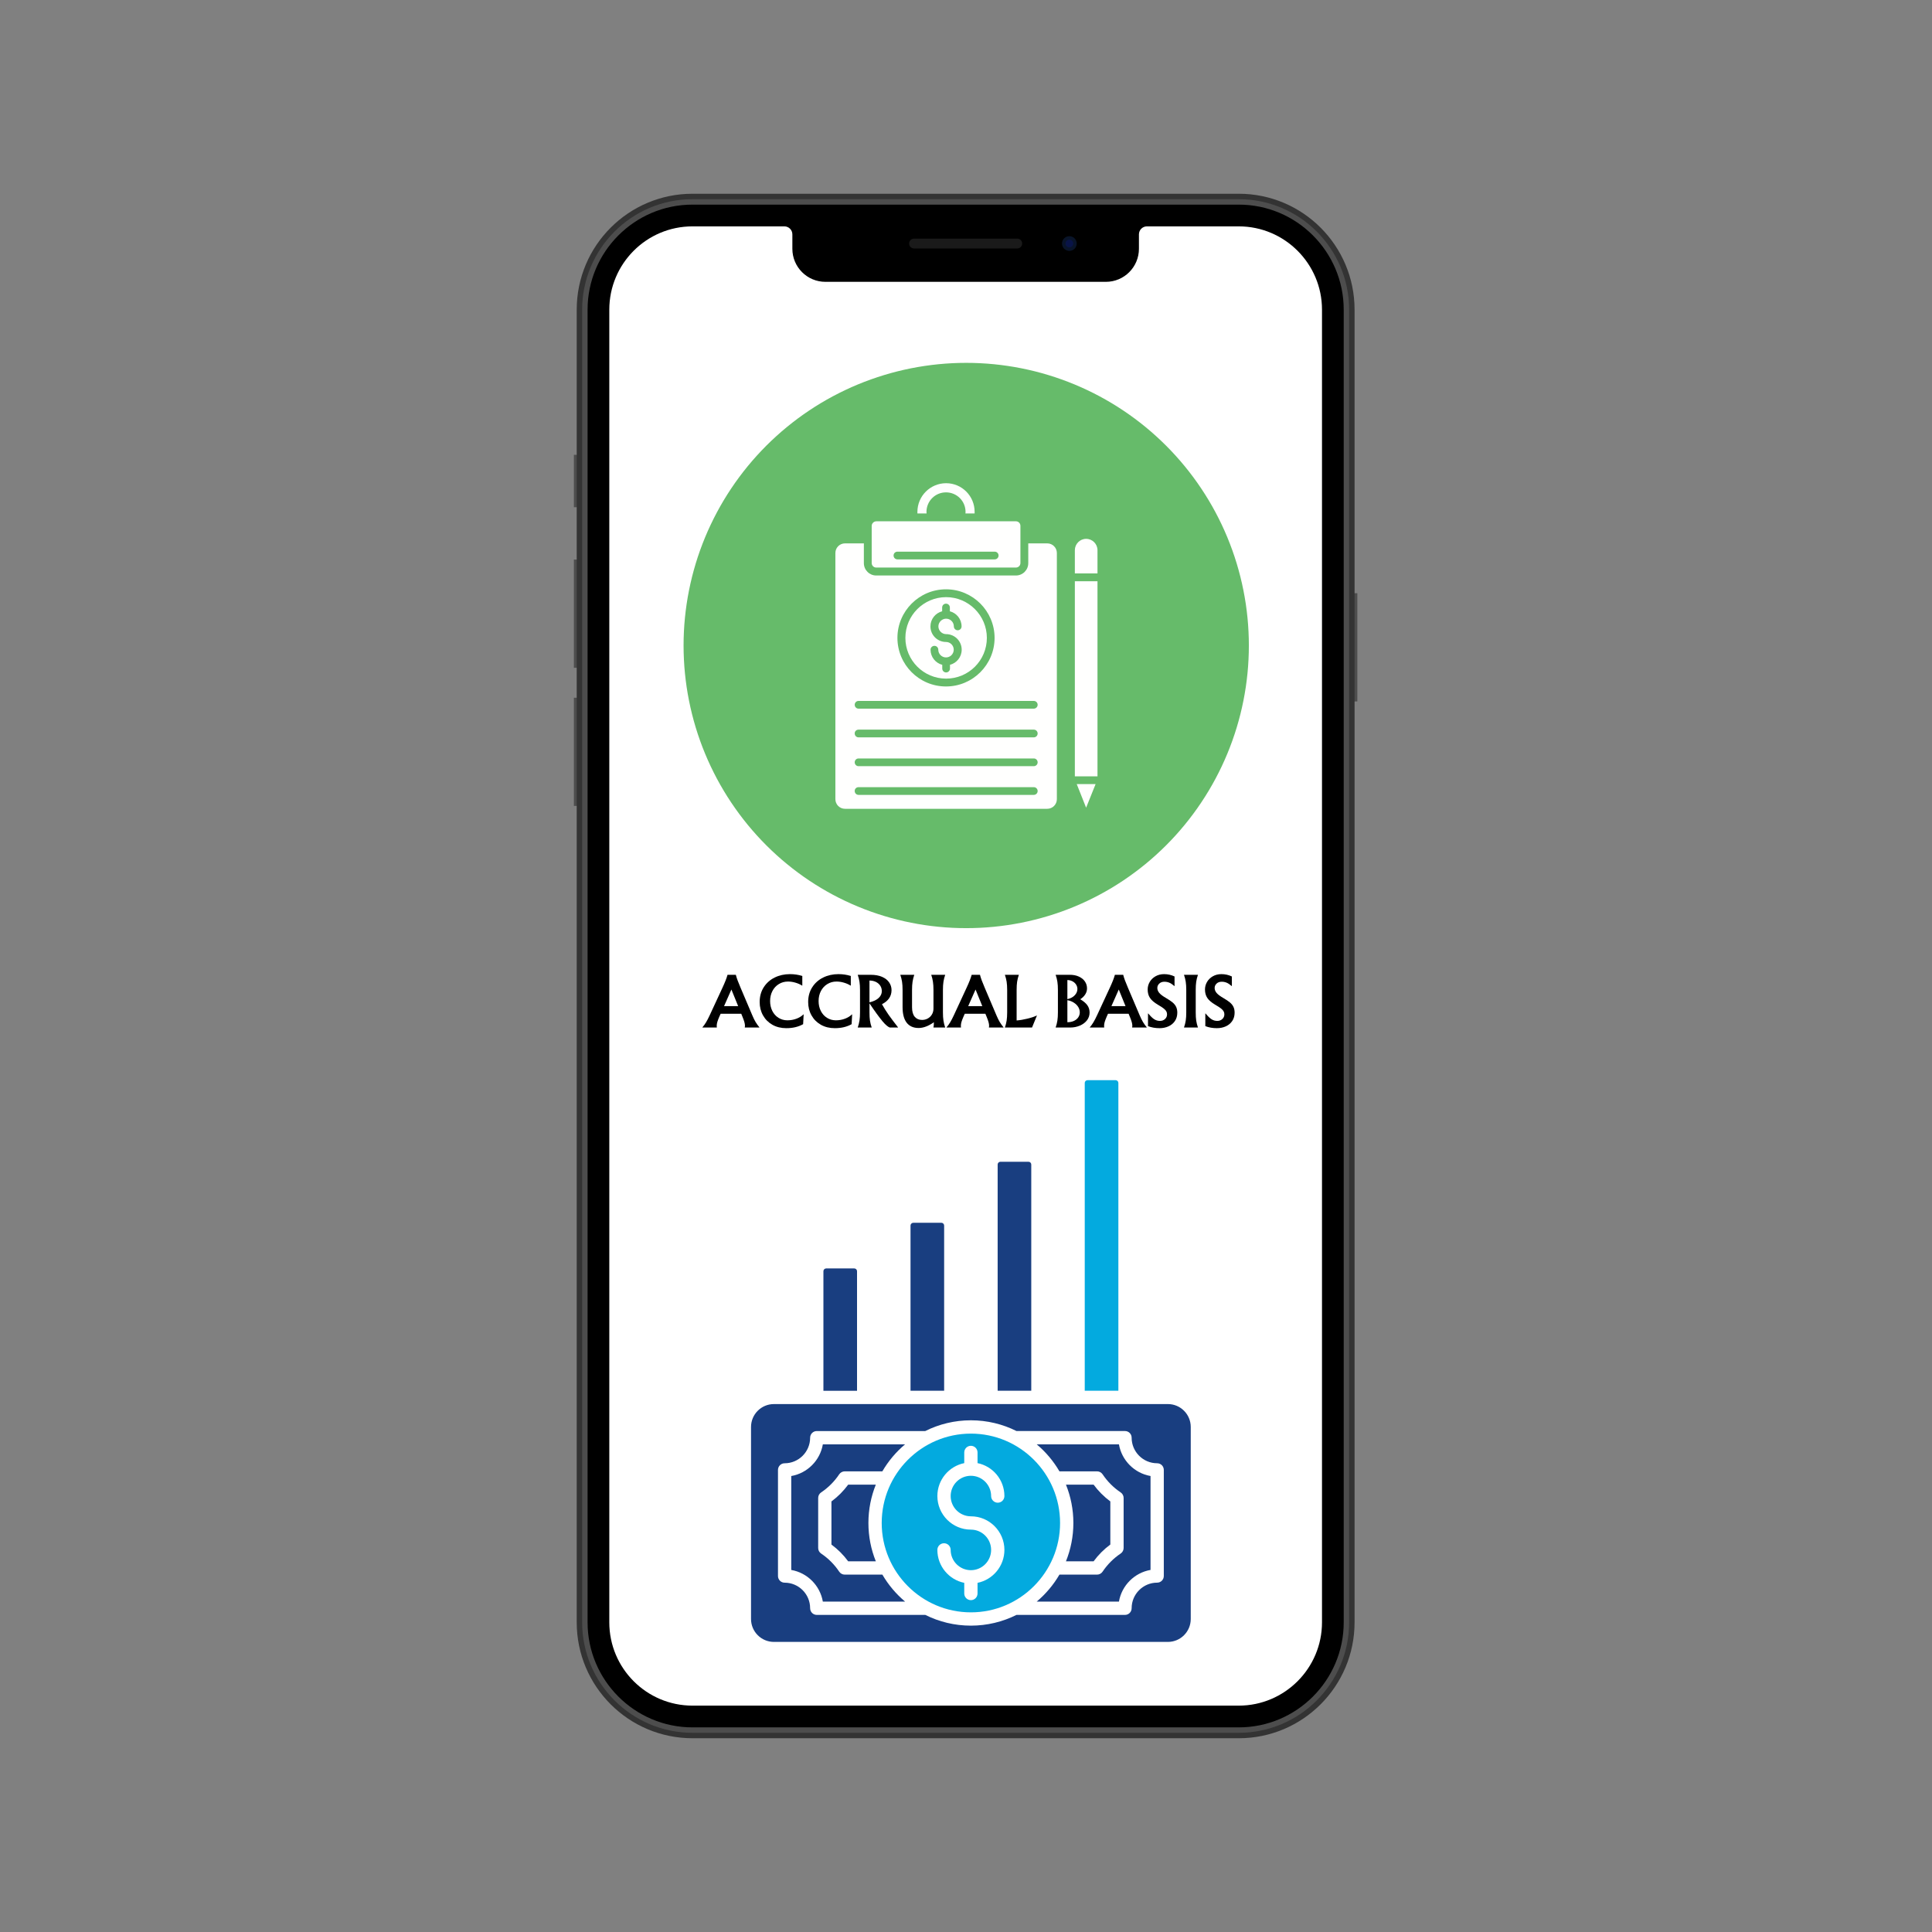 <?xml version="1.0" encoding="UTF-8"?> <svg xmlns="http://www.w3.org/2000/svg" xmlns:xlink="http://www.w3.org/1999/xlink" width="1080" zoomAndPan="magnify" viewBox="0 0 810 810" height="1080" preserveAspectRatio="xMidYMid meet" version="1.0"><rect x="0" y="0" width="810" height="810" fill="#808080" stroke="none"/><defs><g></g><clipPath id="93ebd960a3"><path d="M 240.57 190 L 246 190 L 246 213 L 240.57 213 Z M 240.57 190 " clip-rule="nonzero"></path></clipPath><clipPath id="8de4159d0e"><path d="M 240.57 292 L 246 292 L 246 338 L 240.57 338 Z M 240.57 292 " clip-rule="nonzero"></path></clipPath><clipPath id="78579bdbb9"><path d="M 564 248 L 569.07 248 L 569.07 295 L 564 295 Z M 564 248 " clip-rule="nonzero"></path></clipPath><clipPath id="b9dc9b1387"><path d="M 240.57 234 L 246 234 L 246 280 L 240.57 280 Z M 240.57 234 " clip-rule="nonzero"></path></clipPath><clipPath id="4f32c9540a"><path d="M 286.59 152.129 L 523.59 152.129 L 523.59 389.129 L 286.59 389.129 Z M 286.59 152.129 " clip-rule="nonzero"></path></clipPath><clipPath id="a26c2dbee7"><path d="M 454 452.852 L 469 452.852 L 469 584 L 454 584 Z M 454 452.852 " clip-rule="nonzero"></path></clipPath><clipPath id="03f8f6f6b0"><path d="M 314.797 588 L 499.297 588 L 499.297 688.352 L 314.797 688.352 Z M 314.797 588 " clip-rule="nonzero"></path></clipPath></defs><g clip-path="url(#93ebd960a3)"><path fill="#4d4d4d" d="M 245.531 212.645 L 240.598 212.645 L 240.598 190.684 L 245.531 190.684 L 245.531 212.645 " fill-opacity="1" fill-rule="nonzero"></path></g><g clip-path="url(#8de4159d0e)"><path fill="#4d4d4d" d="M 245.531 337.895 L 240.598 337.895 L 240.598 292.523 L 245.531 292.523 L 245.531 337.895 " fill-opacity="1" fill-rule="nonzero"></path></g><g clip-path="url(#78579bdbb9)"><path fill="#4d4d4d" d="M 569.113 294.086 L 564.176 294.086 L 564.176 248.707 L 569.113 248.707 L 569.113 294.086 " fill-opacity="1" fill-rule="nonzero"></path></g><g clip-path="url(#b9dc9b1387)"><path fill="#4d4d4d" d="M 245.531 279.977 L 240.598 279.977 L 240.598 234.605 L 245.531 234.605 L 245.531 279.977 " fill-opacity="1" fill-rule="nonzero"></path></g><path fill="#333333" d="M 519.359 728.766 L 290.344 728.766 C 263.531 728.766 241.793 707.008 241.793 680.164 L 241.793 129.836 C 241.793 102.992 263.531 81.23 290.344 81.23 L 519.359 81.23 C 546.172 81.23 567.91 102.992 567.91 129.836 L 567.91 680.164 C 567.91 707.008 546.172 728.766 519.359 728.766 " fill-opacity="1" fill-rule="nonzero"></path><path fill="#4d4d4d" d="M 290.344 726.488 C 264.828 726.488 244.07 705.707 244.07 680.164 L 244.07 129.836 C 244.07 104.293 264.828 83.512 290.344 83.512 L 519.359 83.512 C 544.875 83.512 565.633 104.293 565.633 129.836 L 565.633 680.164 C 565.633 705.707 544.875 726.488 519.359 726.488 L 290.344 726.488 " fill-opacity="1" fill-rule="nonzero"></path><path fill="#000000" d="M 290.344 724.211 C 266.082 724.211 246.348 704.449 246.348 680.164 L 246.348 129.836 C 246.348 105.551 266.082 85.789 290.344 85.789 L 519.359 85.789 C 543.621 85.789 563.359 105.551 563.359 129.836 L 563.359 680.164 C 563.359 704.449 543.621 724.211 519.359 724.211 L 290.344 724.211 " fill-opacity="1" fill-rule="nonzero"></path><path fill="#ffffff" d="M 554.254 129.836 L 554.254 680.164 C 554.254 699.426 538.602 715.094 519.355 715.094 L 290.344 715.094 C 271.074 715.094 255.453 699.453 255.453 680.164 L 255.453 129.836 C 255.453 110.547 271.074 94.906 290.344 94.906 L 328.855 94.906 C 330.703 94.906 332.203 96.41 332.203 98.262 L 332.203 104.301 C 332.203 111.953 338.402 118.16 346.051 118.16 L 463.652 118.16 C 471.301 118.16 477.504 111.953 477.504 104.293 L 477.504 98.262 C 477.504 96.41 479.004 94.906 480.852 94.906 L 519.355 94.906 C 538.602 94.906 554.254 110.578 554.254 129.836 " fill-opacity="1" fill-rule="nonzero"></path><path fill="#1a1a1a" d="M 426.492 104.168 L 383.211 104.168 C 382.074 104.168 381.148 103.242 381.148 102.102 C 381.148 100.965 382.074 100.043 383.211 100.043 L 426.492 100.043 C 427.633 100.043 428.555 100.965 428.555 102.102 C 428.555 103.242 427.633 104.168 426.492 104.168 " fill-opacity="1" fill-rule="nonzero"></path><path fill="#091429" d="M 451.414 102.102 C 451.414 103.809 450.035 105.191 448.332 105.191 C 446.633 105.191 445.25 103.809 445.25 102.102 C 445.25 100.398 446.633 99.016 448.332 99.016 C 450.035 99.016 451.414 100.398 451.414 102.102 " fill-opacity="1" fill-rule="nonzero"></path><path fill="#091448" d="M 449.949 102.102 C 449.949 102.996 449.223 103.719 448.332 103.719 C 447.441 103.719 446.715 102.996 446.715 102.102 C 446.715 101.211 447.441 100.484 448.332 100.484 C 449.223 100.484 449.949 101.211 449.949 102.102 " fill-opacity="1" fill-rule="nonzero"></path><g clip-path="url(#4f32c9540a)"><path fill="#66bb6a" d="M 523.59 270.629 C 523.59 272.57 523.543 274.508 523.445 276.445 C 523.352 278.383 523.211 280.316 523.02 282.246 C 522.828 284.176 522.594 286.098 522.309 288.016 C 522.023 289.938 521.691 291.848 521.312 293.75 C 520.934 295.648 520.512 297.543 520.039 299.422 C 519.566 301.305 519.051 303.172 518.488 305.027 C 517.926 306.883 517.316 308.727 516.664 310.551 C 516.008 312.379 515.312 314.188 514.57 315.977 C 513.828 317.77 513.043 319.543 512.211 321.297 C 511.383 323.047 510.512 324.781 509.598 326.492 C 508.684 328.199 507.727 329.887 506.73 331.551 C 505.734 333.215 504.695 334.852 503.617 336.465 C 502.543 338.078 501.426 339.664 500.27 341.219 C 499.113 342.777 497.922 344.305 496.691 345.805 C 495.461 347.305 494.195 348.773 492.895 350.211 C 491.59 351.648 490.254 353.051 488.883 354.422 C 487.512 355.793 486.105 357.129 484.668 358.434 C 483.234 359.734 481.766 361 480.266 362.23 C 478.766 363.461 477.238 364.656 475.68 365.809 C 474.121 366.965 472.539 368.082 470.926 369.16 C 469.312 370.238 467.676 371.273 466.012 372.27 C 464.348 373.27 462.66 374.223 460.949 375.137 C 459.238 376.051 457.508 376.922 455.754 377.754 C 454.004 378.582 452.23 379.367 450.438 380.109 C 448.645 380.852 446.836 381.551 445.012 382.203 C 443.184 382.855 441.344 383.465 439.488 384.027 C 437.633 384.59 435.766 385.109 433.883 385.578 C 432 386.051 430.109 386.477 428.207 386.852 C 426.305 387.23 424.395 387.562 422.477 387.848 C 420.559 388.133 418.637 388.371 416.703 388.559 C 414.773 388.75 412.84 388.891 410.906 388.988 C 408.969 389.082 407.027 389.129 405.09 389.129 C 403.152 389.129 401.211 389.082 399.277 388.988 C 397.34 388.891 395.406 388.75 393.477 388.559 C 391.543 388.371 389.621 388.133 387.703 387.848 C 385.785 387.562 383.875 387.23 381.973 386.852 C 380.07 386.477 378.18 386.051 376.297 385.578 C 374.414 385.109 372.547 384.59 370.691 384.027 C 368.836 383.465 366.996 382.855 365.168 382.203 C 363.344 381.551 361.535 380.852 359.742 380.109 C 357.949 379.367 356.18 378.582 354.426 377.754 C 352.672 376.922 350.941 376.051 349.23 375.137 C 347.52 374.223 345.832 373.27 344.168 372.27 C 342.504 371.273 340.867 370.238 339.254 369.16 C 337.641 368.082 336.059 366.965 334.5 365.809 C 332.941 364.656 331.414 363.461 329.914 362.23 C 328.414 361 326.945 359.734 325.512 358.434 C 324.074 357.129 322.668 355.793 321.297 354.422 C 319.926 353.051 318.59 351.648 317.289 350.211 C 315.984 348.773 314.719 347.305 313.488 345.805 C 312.258 344.305 311.066 342.777 309.91 341.219 C 308.754 339.664 307.637 338.078 306.562 336.465 C 305.484 334.852 304.445 333.215 303.449 331.551 C 302.453 329.887 301.496 328.199 300.582 326.492 C 299.668 324.781 298.797 323.047 297.969 321.297 C 297.137 319.543 296.352 317.77 295.609 315.977 C 294.867 314.188 294.172 312.379 293.516 310.551 C 292.863 308.727 292.254 306.883 291.691 305.027 C 291.129 303.172 290.613 301.305 290.141 299.422 C 289.672 297.543 289.246 295.648 288.867 293.75 C 288.488 291.848 288.156 289.938 287.871 288.016 C 287.59 286.098 287.352 284.176 287.16 282.246 C 286.969 280.316 286.828 278.383 286.734 276.445 C 286.637 274.508 286.59 272.57 286.59 270.629 C 286.59 268.691 286.637 266.754 286.734 264.816 C 286.828 262.879 286.969 260.945 287.16 259.016 C 287.352 257.086 287.59 255.16 287.871 253.242 C 288.156 251.324 288.488 249.414 288.867 247.512 C 289.246 245.609 289.672 243.719 290.141 241.836 C 290.613 239.957 291.129 238.086 291.691 236.23 C 292.254 234.375 292.863 232.535 293.516 230.707 C 294.172 228.883 294.867 227.074 295.609 225.281 C 296.352 223.492 297.137 221.719 297.969 219.965 C 298.797 218.211 299.668 216.48 300.582 214.77 C 301.496 213.059 302.453 211.371 303.449 209.707 C 304.445 208.047 305.484 206.406 306.562 204.797 C 307.637 203.184 308.754 201.598 309.91 200.039 C 311.066 198.48 312.258 196.953 313.488 195.453 C 314.719 193.957 315.984 192.488 317.289 191.051 C 318.59 189.613 319.926 188.211 321.297 186.836 C 322.668 185.465 324.074 184.129 325.512 182.828 C 326.945 181.523 328.414 180.258 329.914 179.027 C 331.414 177.797 332.941 176.605 334.5 175.449 C 336.059 174.293 337.641 173.18 339.254 172.102 C 340.867 171.023 342.504 169.984 344.168 168.988 C 345.832 167.992 347.52 167.035 349.23 166.121 C 350.941 165.207 352.672 164.336 354.426 163.508 C 356.18 162.68 357.949 161.891 359.742 161.148 C 361.535 160.406 363.344 159.711 365.168 159.059 C 366.996 158.402 368.836 157.797 370.691 157.234 C 372.547 156.668 374.414 156.152 376.297 155.68 C 378.18 155.211 380.07 154.785 381.973 154.406 C 383.875 154.027 385.785 153.695 387.703 153.414 C 389.621 153.129 391.543 152.891 393.477 152.699 C 395.406 152.512 397.34 152.367 399.277 152.273 C 401.211 152.176 403.152 152.129 405.09 152.129 C 407.027 152.129 408.969 152.176 410.906 152.273 C 412.84 152.367 414.773 152.512 416.703 152.699 C 418.637 152.891 420.559 153.129 422.477 153.414 C 424.395 153.695 426.305 154.027 428.207 154.406 C 430.109 154.785 432 155.211 433.883 155.68 C 435.766 156.152 437.633 156.668 439.488 157.234 C 441.344 157.797 443.184 158.402 445.012 159.059 C 446.836 159.711 448.645 160.406 450.438 161.148 C 452.23 161.891 454.004 162.68 455.754 163.508 C 457.508 164.336 459.238 165.207 460.949 166.121 C 462.66 167.035 464.348 167.992 466.012 168.988 C 467.676 169.984 469.312 171.023 470.926 172.102 C 472.539 173.18 474.121 174.293 475.68 175.449 C 477.238 176.605 478.766 177.797 480.266 179.027 C 481.766 180.258 483.234 181.523 484.668 182.828 C 486.105 184.129 487.512 185.465 488.883 186.836 C 490.254 188.211 491.59 189.613 492.895 191.051 C 494.195 192.488 495.461 193.957 496.691 195.453 C 497.922 196.953 499.113 198.48 500.27 200.039 C 501.426 201.598 502.543 203.184 503.617 204.797 C 504.695 206.406 505.734 208.047 506.73 209.707 C 507.727 211.371 508.684 213.059 509.598 214.77 C 510.512 216.48 511.383 218.211 512.211 219.965 C 513.043 221.719 513.828 223.492 514.57 225.281 C 515.312 227.074 516.008 228.883 516.664 230.707 C 517.316 232.535 517.926 234.375 518.488 236.23 C 519.051 238.086 519.566 239.957 520.039 241.836 C 520.512 243.719 520.934 245.609 521.312 247.512 C 521.691 249.414 522.023 251.324 522.309 253.242 C 522.594 255.16 522.828 257.086 523.02 259.016 C 523.211 260.945 523.352 262.879 523.445 264.816 C 523.543 266.754 523.59 268.691 523.59 270.629 Z M 523.59 270.629 " fill-opacity="1" fill-rule="nonzero"></path></g><path fill="#fffffe" d="M 396.664 250.355 C 387.27 250.355 379.586 257.992 379.586 267.438 C 379.586 276.832 387.223 284.516 396.664 284.516 C 406.109 284.516 413.746 276.879 413.746 267.438 C 413.746 258.039 406.062 250.355 396.664 250.355 Z M 396.664 281.926 C 395.738 281.926 395.047 281.184 395.047 280.305 L 395.047 278.73 C 392.223 277.988 390.137 275.445 390.137 272.391 C 390.137 271.465 390.879 270.77 391.758 270.77 C 392.684 270.77 393.379 271.508 393.379 272.391 C 393.379 274.195 394.859 275.629 396.617 275.629 C 398.426 275.629 399.859 274.148 399.859 272.391 C 399.859 270.582 398.379 269.148 396.617 269.148 C 393.008 269.148 390.094 266.234 390.094 262.621 C 390.094 259.566 392.176 257.02 395 256.281 L 395 254.707 C 395 253.781 395.738 253.086 396.617 253.086 C 397.543 253.086 398.238 253.828 398.238 254.707 L 398.238 256.281 C 401.062 257.02 403.145 259.566 403.145 262.621 C 403.145 263.547 402.406 264.242 401.527 264.242 C 400.602 264.242 399.906 263.5 399.906 262.621 C 399.906 260.816 398.426 259.383 396.664 259.383 C 394.906 259.383 393.426 260.863 393.426 262.621 C 393.426 264.383 394.906 265.863 396.664 265.863 C 400.277 265.863 403.191 268.777 403.191 272.391 C 403.191 275.445 401.109 277.988 398.285 278.73 L 398.285 280.305 C 398.285 281.184 397.543 281.926 396.664 281.926 Z M 396.664 281.926 " fill-opacity="1" fill-rule="evenodd"></path><path fill="#fffffe" d="M 365.465 220.5 L 365.465 226.055 C 365.465 226.102 365.465 226.102 365.465 226.145 C 365.465 226.191 365.465 226.191 365.465 226.238 L 365.465 236.051 C 365.465 237.117 366.301 237.949 367.363 237.949 L 425.922 237.949 C 426.984 237.949 427.816 237.117 427.816 236.051 L 427.816 220.453 C 427.816 219.387 426.984 218.555 425.922 218.555 L 410.184 218.555 C 410.137 218.555 410.09 218.555 410.09 218.555 L 402.914 218.555 C 402.867 218.555 402.82 218.555 402.777 218.555 L 367.457 218.555 C 366.348 218.555 365.465 219.434 365.465 220.5 Z M 376.25 231.285 L 417.031 231.285 C 417.957 231.285 418.652 232.023 418.652 232.906 C 418.652 233.832 417.91 234.523 417.031 234.523 L 376.25 234.523 C 375.324 234.523 374.633 233.785 374.633 232.906 C 374.633 231.98 375.371 231.285 376.25 231.285 Z M 376.25 231.285 " fill-opacity="1" fill-rule="evenodd"></path><path fill="#fffffe" d="M 396.664 202.586 C 390.047 202.586 384.629 207.953 384.629 214.621 C 384.629 214.852 384.629 215.082 384.629 215.27 L 388.473 215.27 C 388.473 215.035 388.426 214.805 388.426 214.621 C 388.426 210.082 392.082 206.426 396.617 206.426 C 401.156 206.426 404.812 210.082 404.812 214.621 C 404.812 214.852 404.812 215.082 404.766 215.27 L 408.609 215.27 C 408.609 215.035 408.609 214.805 408.609 214.621 C 408.652 208 403.285 202.586 396.664 202.586 Z M 396.664 202.586 " fill-opacity="1" fill-rule="evenodd"></path><path fill="#fffffe" d="M 450.637 230.684 L 450.637 240.402 L 460.129 240.402 L 460.129 230.684 C 460.129 228.043 458 225.914 455.359 225.914 C 452.77 225.914 450.637 228.043 450.637 230.684 Z M 450.637 230.684 " fill-opacity="1" fill-rule="evenodd"></path><path fill="#fffffe" d="M 450.637 243.691 L 460.129 243.691 L 460.129 325.484 L 450.637 325.484 Z M 450.637 243.691 " fill-opacity="1" fill-rule="evenodd"></path><path fill="#fffffe" d="M 451.426 328.723 L 455.359 338.629 L 459.34 328.723 Z M 451.426 328.723 " fill-opacity="1" fill-rule="evenodd"></path><path fill="#fffffe" d="M 416.984 267.438 C 416.984 278.637 407.867 287.805 396.617 287.805 C 385.371 287.805 376.25 278.684 376.25 267.438 C 376.25 256.234 385.371 247.07 396.617 247.07 C 407.867 247.07 416.984 256.234 416.984 267.438 Z M 350.238 231.84 L 350.238 335.062 C 350.238 337.285 352.043 339.09 354.266 339.09 L 439.066 339.09 C 441.289 339.09 443.094 337.285 443.094 335.062 L 443.094 231.84 C 443.094 229.617 441.289 227.812 439.066 227.812 L 431.105 227.812 L 431.105 236.098 C 431.105 238.969 428.789 241.281 425.922 241.281 L 367.363 241.281 C 364.496 241.281 362.18 238.969 362.18 236.098 L 362.18 227.812 L 354.266 227.812 C 352.043 227.812 350.238 229.617 350.238 231.84 Z M 359.957 293.867 L 433.418 293.867 C 434.344 293.867 435.039 294.609 435.039 295.488 C 435.039 296.367 434.297 297.105 433.418 297.105 L 359.957 297.105 C 359.031 297.105 358.34 296.367 358.34 295.488 C 358.34 294.609 359.031 293.867 359.957 293.867 Z M 359.957 305.902 L 433.418 305.902 C 434.344 305.902 435.039 306.645 435.039 307.523 C 435.039 308.449 434.297 309.141 433.418 309.141 L 359.957 309.141 C 359.031 309.141 358.34 308.402 358.34 307.523 C 358.293 306.645 359.031 305.902 359.957 305.902 Z M 359.957 317.984 L 433.418 317.984 C 434.344 317.984 435.039 318.723 435.039 319.605 C 435.039 320.531 434.297 321.223 433.418 321.223 L 359.957 321.223 C 359.031 321.223 358.34 320.484 358.34 319.605 C 358.34 318.723 359.031 317.984 359.957 317.984 Z M 359.957 330.02 L 433.418 330.02 C 434.344 330.02 435.039 330.758 435.039 331.641 C 435.039 332.566 434.297 333.258 433.418 333.258 L 359.957 333.258 C 359.031 333.258 358.34 332.52 358.34 331.641 C 358.293 330.758 359.031 330.02 359.957 330.02 Z M 359.957 330.02 " fill-opacity="1" fill-rule="evenodd"></path><g clip-path="url(#a26c2dbee7)"><path fill="#03aadf" d="M 454.785 454.023 L 454.785 583.078 L 468.883 583.078 L 468.883 454.023 C 468.883 453.395 468.359 452.871 467.734 452.871 L 455.934 452.871 C 455.309 452.871 454.785 453.395 454.785 454.023 Z M 454.785 454.023 " fill-opacity="1" fill-rule="evenodd"></path></g><path fill="#193e80" d="M 418.27 488.223 L 418.27 583.078 L 432.363 583.078 L 432.363 488.223 C 432.363 487.598 431.844 487.074 431.219 487.074 L 419.418 487.074 C 418.789 487.074 418.27 487.598 418.27 488.223 Z M 418.27 488.223 " fill-opacity="1" fill-rule="evenodd"></path><path fill="#193e80" d="M 381.742 513.809 L 381.742 583.078 L 395.836 583.078 L 395.836 513.809 C 395.836 513.18 395.316 512.656 394.691 512.656 L 382.891 512.656 C 382.27 512.664 381.742 513.188 381.742 513.809 Z M 381.742 513.809 " fill-opacity="1" fill-rule="evenodd"></path><path fill="#193e80" d="M 345.219 532.953 L 345.219 583.082 L 359.316 583.082 L 359.316 532.953 C 359.316 532.324 358.793 531.801 358.168 531.801 L 346.367 531.801 C 345.742 531.801 345.219 532.324 345.219 532.953 Z M 345.219 532.953 " fill-opacity="1" fill-rule="evenodd"></path><path fill="#03aadf" d="M 407.051 601.051 C 386.43 601.051 369.66 617.859 369.66 638.52 C 369.66 659.18 386.43 675.984 407.051 675.984 C 427.668 675.984 444.441 659.18 444.441 638.52 C 444.441 617.859 427.668 601.051 407.051 601.051 Z M 392.996 649.809 C 392.996 648.266 394.242 647.016 395.785 647.016 C 397.324 647.016 398.57 648.266 398.57 649.809 C 398.57 654.492 402.371 658.301 407.047 658.309 L 407.055 658.309 C 411.73 658.301 415.531 654.492 415.531 649.809 C 415.531 645.121 411.73 641.305 407.051 641.305 C 399.305 641.305 392.996 634.988 392.996 627.223 C 392.996 620.414 397.844 614.723 404.266 613.422 L 404.266 608.949 C 404.266 607.406 405.512 606.16 407.051 606.16 C 408.59 606.16 409.836 607.406 409.836 608.949 L 409.836 613.422 C 416.254 614.719 421.102 620.414 421.102 627.223 C 421.102 628.766 419.855 630.016 418.316 630.016 C 416.777 630.016 415.531 628.766 415.531 627.223 C 415.531 622.535 411.73 618.727 407.051 618.727 C 402.371 618.727 398.57 622.535 398.57 627.223 C 398.57 631.91 402.371 635.723 407.051 635.723 C 414.797 635.723 421.102 642.039 421.102 649.809 C 421.102 656.617 416.254 662.309 409.836 663.613 L 409.836 668.078 C 409.836 669.617 408.59 670.867 407.051 670.867 C 405.512 670.867 404.266 669.617 404.266 668.078 L 404.266 663.613 C 397.852 662.312 392.996 656.617 392.996 649.809 Z M 392.996 649.809 " fill-opacity="1" fill-rule="evenodd"></path><path fill="#193e80" d="M 355.605 622.449 C 353.625 625.137 351.273 627.492 348.586 629.48 L 348.586 647.562 C 351.27 649.543 353.621 651.902 355.605 654.594 L 367.199 654.594 C 365.191 649.625 364.086 644.195 364.086 638.512 C 364.086 632.84 365.191 627.418 367.188 622.453 Z M 355.605 622.449 " fill-opacity="1" fill-rule="evenodd"></path><path fill="#193e80" d="M 379.441 605.559 L 344.98 605.559 C 343.812 612.32 338.48 617.66 331.734 618.832 L 331.734 658.211 C 338.48 659.383 343.812 664.73 344.98 671.484 L 379.469 671.484 C 375.68 668.293 372.445 664.469 369.938 660.168 L 354.16 660.168 C 353.227 660.168 352.363 659.703 351.848 658.934 C 349.824 655.91 347.27 653.352 344.25 651.324 C 343.484 650.805 343.023 649.934 343.023 649.008 L 343.023 628.031 C 343.023 627.098 343.484 626.23 344.25 625.715 C 347.266 623.688 349.824 621.129 351.848 618.102 C 352.363 617.336 353.234 616.871 354.16 616.871 L 369.926 616.871 C 372.426 612.57 375.66 608.742 379.441 605.559 Z M 379.441 605.559 " fill-opacity="1" fill-rule="evenodd"></path><g clip-path="url(#03f8f6f6b0)"><path fill="#193e80" d="M 378.789 588.66 L 362.277 588.66 C 362.215 588.664 362.16 588.664 362.102 588.664 C 362.043 588.664 361.988 588.664 361.926 588.66 L 342.609 588.66 C 342.547 588.664 342.492 588.664 342.434 588.664 C 342.375 588.664 342.32 588.664 342.262 588.66 L 324.453 588.66 L 324.453 588.664 C 319.176 588.664 314.871 592.969 314.871 598.266 L 314.871 678.777 C 314.871 684.066 319.164 688.379 324.453 688.379 L 489.648 688.379 C 494.926 688.379 499.227 684.074 499.227 678.777 L 499.227 598.262 C 499.227 592.973 494.938 588.66 489.648 588.66 L 471.84 588.66 C 471.781 588.664 471.727 588.664 471.668 588.664 C 471.605 588.664 471.547 588.664 471.492 588.66 L 435.324 588.66 C 435.266 588.664 435.211 588.664 435.152 588.664 C 435.09 588.664 435.035 588.664 434.977 588.66 L 415.664 588.66 C 415.602 588.664 415.547 588.664 415.488 588.664 C 415.43 588.664 415.375 588.664 415.316 588.66 L 398.805 588.66 C 398.742 588.664 398.688 588.664 398.629 588.664 C 398.57 588.664 398.516 588.664 398.453 588.66 L 379.137 588.66 C 379.074 588.664 379.02 588.664 378.961 588.664 C 378.902 588.664 378.84 588.664 378.789 588.66 Z M 342.434 599.977 L 387.91 599.977 C 393.68 597.09 400.18 595.465 407.051 595.465 C 413.91 595.465 420.406 597.09 426.164 599.965 L 471.66 599.965 C 473.199 599.965 474.445 601.215 474.445 602.758 C 474.445 608.668 479.246 613.477 485.145 613.477 C 486.684 613.477 487.93 614.723 487.93 616.266 L 487.93 660.746 C 487.93 662.285 486.684 663.535 485.145 663.535 C 479.246 663.535 474.445 668.344 474.445 674.254 C 474.445 675.805 473.199 677.055 471.66 677.055 L 426.164 677.055 C 420.402 679.934 413.91 681.559 407.051 681.559 C 400.191 681.559 393.695 679.934 387.938 677.055 L 342.441 677.055 C 340.898 677.055 339.652 675.805 339.652 674.262 C 339.652 668.355 334.855 663.547 328.957 663.547 C 327.418 663.547 326.172 662.297 326.172 660.754 L 326.172 616.277 C 326.172 614.734 327.418 613.484 328.957 613.484 C 334.855 613.484 339.652 608.68 339.652 602.77 C 339.652 601.227 340.898 599.977 342.434 599.977 Z M 342.434 599.977 " fill-opacity="1" fill-rule="evenodd"></path></g><path fill="#193e80" d="M 446.906 622.441 C 448.91 627.41 450.016 632.832 450.016 638.508 C 450.016 644.188 448.91 649.617 446.902 654.586 L 458.496 654.586 C 460.477 651.898 462.824 649.543 465.512 647.551 L 465.512 629.477 C 462.832 627.492 460.48 625.137 458.496 622.441 Z M 446.906 622.441 " fill-opacity="1" fill-rule="evenodd"></path><path fill="#193e80" d="M 469.121 605.551 L 434.648 605.551 C 438.438 608.738 441.668 612.566 444.176 616.867 L 459.949 616.867 C 460.879 616.867 461.742 617.328 462.262 618.098 C 464.285 621.125 466.836 623.68 469.855 625.707 C 470.621 626.227 471.086 627.098 471.086 628.023 L 471.086 649 C 471.086 649.934 470.621 650.801 469.855 651.32 C 466.836 653.348 464.285 655.902 462.262 658.93 C 461.742 659.703 460.871 660.168 459.949 660.168 L 444.172 660.168 C 441.664 664.461 438.438 668.289 434.648 671.473 L 469.121 671.473 C 470.289 664.711 475.629 659.371 482.367 658.199 L 482.367 618.824 C 475.621 617.652 470.289 612.305 469.121 605.551 Z M 469.121 605.551 " fill-opacity="1" fill-rule="evenodd"></path><g fill="#000000" fill-opacity="1"><g transform="translate(295.489, 430.8)"><g><path d="M 19.922 -5.109 C 20.391 -4.004 20.844 -3.082 21.281 -2.344 C 21.727 -1.602 22.266 -0.848 22.891 -0.078 L 22.891 0 L 16.766 0 C 16.816 -0.195 16.844 -0.441 16.844 -0.734 C 16.844 -1.203 16.758 -1.723 16.594 -2.297 C 16.438 -2.867 16.16 -3.633 15.766 -4.594 L 15.281 -5.781 L 6.641 -5.781 L 6.078 -4.516 C 5.703 -3.648 5.426 -2.922 5.25 -2.328 C 5.082 -1.734 5 -1.203 5 -0.734 C 5 -0.492 5.016 -0.25 5.047 0 L -1 0 L -1 -0.078 C -0.438 -0.723 0.07 -1.43 0.531 -2.203 C 1 -2.984 1.516 -3.977 2.078 -5.188 L 7.391 -16.656 C 8.453 -18.926 9.164 -20.742 9.531 -22.109 L 13.016 -22.109 C 13.316 -20.848 13.984 -19.031 15.016 -16.656 Z M 8.078 -8.984 L 13.984 -8.984 L 11.156 -15.938 Z M 8.078 -8.984 "></path></g></g></g><g fill="#000000" fill-opacity="1"><g transform="translate(317.386, 430.8)"><g><path d="M 12.281 0.266 C 10.082 0.266 8.141 -0.207 6.453 -1.156 C 4.766 -2.113 3.453 -3.426 2.516 -5.094 C 1.578 -6.758 1.109 -8.625 1.109 -10.688 C 1.109 -13.031 1.672 -15.086 2.797 -16.859 C 3.922 -18.629 5.445 -19.992 7.375 -20.953 C 9.312 -21.91 11.453 -22.391 13.797 -22.391 C 14.754 -22.391 15.633 -22.328 16.438 -22.203 C 17.25 -22.086 18.098 -21.895 18.984 -21.625 L 18.984 -17.609 L 18.906 -17.578 C 18.094 -18.098 17.16 -18.508 16.109 -18.812 C 15.066 -19.125 14.023 -19.281 12.984 -19.281 C 11.566 -19.281 10.285 -18.926 9.141 -18.219 C 7.992 -17.52 7.098 -16.551 6.453 -15.312 C 5.805 -14.07 5.484 -12.664 5.484 -11.094 C 5.484 -9.582 5.789 -8.207 6.406 -6.969 C 7.031 -5.738 7.895 -4.773 9 -4.078 C 10.113 -3.379 11.352 -3.031 12.719 -3.031 C 14.082 -3.031 15.352 -3.254 16.531 -3.703 C 17.719 -4.148 18.695 -4.754 19.469 -5.516 L 19.547 -5.484 L 19.328 -1.406 C 17.348 -0.289 15 0.266 12.281 0.266 Z M 12.281 0.266 "></path></g></g></g><g fill="#000000" fill-opacity="1"><g transform="translate(337.717, 430.8)"><g><path d="M 12.281 0.266 C 10.082 0.266 8.141 -0.207 6.453 -1.156 C 4.766 -2.113 3.453 -3.426 2.516 -5.094 C 1.578 -6.758 1.109 -8.625 1.109 -10.688 C 1.109 -13.031 1.672 -15.086 2.797 -16.859 C 3.922 -18.629 5.445 -19.992 7.375 -20.953 C 9.312 -21.91 11.453 -22.391 13.797 -22.391 C 14.754 -22.391 15.633 -22.328 16.438 -22.203 C 17.25 -22.086 18.098 -21.895 18.984 -21.625 L 18.984 -17.609 L 18.906 -17.578 C 18.094 -18.098 17.16 -18.508 16.109 -18.812 C 15.066 -19.125 14.023 -19.281 12.984 -19.281 C 11.566 -19.281 10.285 -18.926 9.141 -18.219 C 7.992 -17.52 7.098 -16.551 6.453 -15.312 C 5.805 -14.07 5.484 -12.664 5.484 -11.094 C 5.484 -9.582 5.789 -8.207 6.406 -6.969 C 7.031 -5.738 7.895 -4.773 9 -4.078 C 10.113 -3.379 11.352 -3.031 12.719 -3.031 C 14.082 -3.031 15.352 -3.254 16.531 -3.703 C 17.719 -4.148 18.695 -4.754 19.469 -5.516 L 19.547 -5.484 L 19.328 -1.406 C 17.348 -0.289 15 0.266 12.281 0.266 Z M 12.281 0.266 "></path></g></g></g><g fill="#000000" fill-opacity="1"><g transform="translate(358.048, 430.8)"><g><path d="M 11.719 -9.781 C 12.602 -8.207 13.539 -6.711 14.531 -5.297 C 15.531 -3.891 16.832 -2.16 18.438 -0.109 L 18.438 0 L 14.984 0 C 14.16 -0.32 13.145 -1.203 11.938 -2.641 C 10.363 -4.555 8.547 -7.062 6.484 -10.156 L 6.484 -6.344 C 6.484 -5.008 6.551 -3.863 6.688 -2.906 C 6.832 -1.957 7.078 -0.988 7.422 0 L 1.562 0 C 1.906 -0.988 2.148 -1.957 2.297 -2.906 C 2.441 -3.863 2.516 -5.008 2.516 -6.344 L 2.516 -15.766 C 2.516 -17.098 2.441 -18.238 2.297 -19.188 C 2.148 -20.145 1.906 -21.117 1.562 -22.109 L 7 -22.109 C 8.863 -22.109 10.453 -21.82 11.766 -21.25 C 13.086 -20.676 14.078 -19.898 14.734 -18.922 C 15.398 -17.953 15.734 -16.875 15.734 -15.688 C 15.734 -13.113 14.395 -11.145 11.719 -9.781 Z M 6.484 -10.562 C 8.172 -10.957 9.453 -11.566 10.328 -12.391 C 11.211 -13.223 11.656 -14.172 11.656 -15.234 C 11.656 -16.129 11.426 -16.914 10.969 -17.594 C 10.508 -18.27 9.891 -18.789 9.109 -19.156 C 8.328 -19.52 7.453 -19.703 6.484 -19.703 Z M 6.484 -10.562 "></path></g></g></g><g fill="#000000" fill-opacity="1"><g transform="translate(376.111, 430.8)"><g><path d="M 9.016 0.188 C 6.836 0.188 5.172 -0.551 4.016 -2.031 C 2.867 -3.52 2.297 -5.695 2.297 -8.562 L 2.297 -15.766 C 2.297 -17.098 2.223 -18.238 2.078 -19.188 C 1.93 -20.145 1.688 -21.117 1.344 -22.109 L 7.203 -22.109 C 6.867 -21.117 6.629 -20.145 6.484 -19.188 C 6.336 -18.238 6.266 -17.098 6.266 -15.766 L 6.266 -8.5 C 6.266 -6.738 6.641 -5.41 7.391 -4.516 C 8.148 -3.629 9.176 -3.188 10.469 -3.188 C 11.32 -3.188 12.113 -3.383 12.844 -3.781 C 13.57 -4.176 14.156 -4.738 14.594 -5.469 C 15.031 -6.195 15.25 -7.031 15.25 -7.969 L 15.25 -15.766 C 15.25 -17.098 15.176 -18.238 15.031 -19.188 C 14.895 -20.145 14.656 -21.117 14.312 -22.109 L 20.172 -22.109 C 19.828 -21.117 19.582 -20.145 19.438 -19.188 C 19.289 -18.238 19.219 -17.098 19.219 -15.766 L 19.219 -6.344 C 19.219 -5.008 19.289 -3.863 19.438 -2.906 C 19.582 -1.957 19.828 -0.988 20.172 0 L 15.234 0 C 15.359 -0.488 15.422 -1.227 15.422 -2.219 C 13.148 -0.613 11.016 0.188 9.016 0.188 Z M 9.016 0.188 "></path></g></g></g><g fill="#000000" fill-opacity="1"><g transform="translate(397.846, 430.8)"><g><path d="M 19.922 -5.109 C 20.391 -4.004 20.844 -3.082 21.281 -2.344 C 21.727 -1.602 22.266 -0.848 22.891 -0.078 L 22.891 0 L 16.766 0 C 16.816 -0.195 16.844 -0.441 16.844 -0.734 C 16.844 -1.203 16.758 -1.723 16.594 -2.297 C 16.438 -2.867 16.16 -3.633 15.766 -4.594 L 15.281 -5.781 L 6.641 -5.781 L 6.078 -4.516 C 5.703 -3.648 5.426 -2.922 5.25 -2.328 C 5.082 -1.734 5 -1.203 5 -0.734 C 5 -0.492 5.016 -0.25 5.047 0 L -1 0 L -1 -0.078 C -0.438 -0.723 0.07 -1.43 0.531 -2.203 C 1 -2.984 1.516 -3.977 2.078 -5.188 L 7.391 -16.656 C 8.453 -18.926 9.164 -20.742 9.531 -22.109 L 13.016 -22.109 C 13.316 -20.848 13.984 -19.031 15.016 -16.656 Z M 8.078 -8.984 L 13.984 -8.984 L 11.156 -15.938 Z M 8.078 -8.984 "></path></g></g></g><g fill="#000000" fill-opacity="1"><g transform="translate(419.743, 430.8)"><g><path d="M 1.562 0 C 1.906 -0.988 2.148 -1.957 2.297 -2.906 C 2.441 -3.863 2.516 -5.008 2.516 -6.344 L 2.516 -15.766 C 2.516 -17.098 2.441 -18.238 2.297 -19.188 C 2.148 -20.145 1.906 -21.117 1.562 -22.109 L 7.422 -22.109 C 7.078 -21.117 6.832 -20.145 6.688 -19.188 C 6.551 -18.238 6.484 -17.098 6.484 -15.766 L 6.484 -2.969 C 7.867 -3.07 9.391 -3.328 11.047 -3.734 C 12.711 -4.141 14.008 -4.578 14.938 -5.047 L 14.984 -5 L 12.938 0 Z M 1.562 0 "></path></g></g></g><g fill="#000000" fill-opacity="1"><g transform="translate(434.404, 430.8)"><g></g></g></g><g fill="#000000" fill-opacity="1"><g transform="translate(441.019, 430.8)"><g><path d="M 11.875 -11.859 C 13.227 -11.066 14.219 -10.234 14.844 -9.359 C 15.477 -8.484 15.797 -7.461 15.797 -6.297 C 15.797 -5.066 15.426 -3.973 14.688 -3.016 C 13.945 -2.066 12.953 -1.328 11.703 -0.797 C 10.453 -0.266 9.086 0 7.609 0 L 1.562 0 C 1.906 -0.988 2.148 -1.957 2.297 -2.906 C 2.441 -3.863 2.516 -5.008 2.516 -6.344 L 2.516 -15.766 C 2.516 -17.098 2.441 -18.238 2.297 -19.188 C 2.148 -20.145 1.906 -21.117 1.562 -22.109 L 7.562 -22.109 C 8.977 -22.109 10.227 -21.859 11.312 -21.359 C 12.395 -20.867 13.234 -20.191 13.828 -19.328 C 14.422 -18.461 14.719 -17.484 14.719 -16.391 C 14.719 -15.504 14.469 -14.672 13.969 -13.891 C 13.477 -13.109 12.781 -12.43 11.875 -11.859 Z M 6.484 -11.906 C 7.773 -12.176 8.797 -12.707 9.547 -13.5 C 10.305 -14.289 10.688 -15.172 10.688 -16.141 C 10.688 -16.828 10.5 -17.457 10.125 -18.031 C 9.75 -18.613 9.234 -19.07 8.578 -19.406 C 7.93 -19.738 7.234 -19.906 6.484 -19.906 Z M 6.484 -2.234 C 7.523 -2.234 8.441 -2.414 9.234 -2.781 C 10.023 -3.156 10.629 -3.656 11.047 -4.281 C 11.473 -4.914 11.688 -5.602 11.688 -6.344 C 11.688 -7.156 11.469 -7.914 11.031 -8.625 C 10.594 -9.332 9.977 -9.938 9.188 -10.438 C 8.406 -10.945 7.504 -11.289 6.484 -11.469 Z M 6.484 -2.234 "></path></g></g></g><g fill="#000000" fill-opacity="1"><g transform="translate(457.894, 430.8)"><g><path d="M 19.922 -5.109 C 20.391 -4.004 20.844 -3.082 21.281 -2.344 C 21.727 -1.602 22.266 -0.848 22.891 -0.078 L 22.891 0 L 16.766 0 C 16.816 -0.195 16.844 -0.441 16.844 -0.734 C 16.844 -1.203 16.758 -1.723 16.594 -2.297 C 16.438 -2.867 16.16 -3.633 15.766 -4.594 L 15.281 -5.781 L 6.641 -5.781 L 6.078 -4.516 C 5.703 -3.648 5.426 -2.922 5.25 -2.328 C 5.082 -1.734 5 -1.203 5 -0.734 C 5 -0.492 5.016 -0.25 5.047 0 L -1 0 L -1 -0.078 C -0.438 -0.723 0.07 -1.43 0.531 -2.203 C 1 -2.984 1.516 -3.977 2.078 -5.188 L 7.391 -16.656 C 8.453 -18.926 9.164 -20.742 9.531 -22.109 L 13.016 -22.109 C 13.316 -20.848 13.984 -19.031 15.016 -16.656 Z M 8.078 -8.984 L 13.984 -8.984 L 11.156 -15.938 Z M 8.078 -8.984 "></path></g></g></g><g fill="#000000" fill-opacity="1"><g transform="translate(479.791, 430.8)"><g><path d="M 6.344 0.266 C 4.562 0.266 2.953 -0.02 1.516 -0.594 L 1.516 -5.891 L 1.625 -5.891 C 2.594 -4.711 3.438 -3.898 4.156 -3.453 C 4.875 -3.004 5.664 -2.781 6.531 -2.781 C 7.375 -2.781 8.078 -3.039 8.641 -3.562 C 9.211 -4.082 9.5 -4.738 9.5 -5.531 C 9.5 -6.02 9.391 -6.453 9.172 -6.828 C 8.961 -7.203 8.582 -7.602 8.031 -8.031 C 7.477 -8.457 6.68 -8.973 5.641 -9.578 C 4.078 -10.504 2.973 -11.457 2.328 -12.438 C 1.691 -13.414 1.375 -14.586 1.375 -15.953 C 1.375 -17.066 1.656 -18.113 2.219 -19.094 C 2.789 -20.082 3.602 -20.879 4.656 -21.484 C 5.707 -22.086 6.91 -22.391 8.266 -22.391 C 9.828 -22.391 11.285 -22.062 12.641 -21.406 L 12.641 -17.422 L 12.562 -17.391 C 11.82 -18.055 11.125 -18.523 10.469 -18.797 C 9.82 -19.066 9.129 -19.203 8.391 -19.203 C 7.492 -19.203 6.773 -18.941 6.234 -18.422 C 5.691 -17.91 5.422 -17.297 5.422 -16.578 C 5.422 -15.859 5.691 -15.172 6.234 -14.516 C 6.773 -13.867 7.727 -13.148 9.094 -12.359 C 10.25 -11.691 11.16 -11.078 11.828 -10.516 C 12.492 -9.961 12.988 -9.344 13.312 -8.656 C 13.633 -7.977 13.797 -7.172 13.797 -6.234 C 13.797 -4.891 13.461 -3.723 12.797 -2.734 C 12.129 -1.754 11.234 -1.008 10.109 -0.5 C 8.984 0.008 7.727 0.266 6.344 0.266 Z M 6.344 0.266 "></path></g></g></g><g fill="#000000" fill-opacity="1"><g transform="translate(494.83, 430.8)"><g><path d="M 1.562 0 C 1.906 -0.988 2.148 -1.957 2.297 -2.906 C 2.441 -3.863 2.516 -5.008 2.516 -6.344 L 2.516 -15.766 C 2.516 -17.098 2.441 -18.238 2.297 -19.188 C 2.148 -20.145 1.906 -21.117 1.562 -22.109 L 7.422 -22.109 C 7.078 -21.117 6.832 -20.145 6.688 -19.188 C 6.551 -18.238 6.484 -17.098 6.484 -15.766 L 6.484 -6.344 C 6.484 -5.008 6.551 -3.863 6.688 -2.906 C 6.832 -1.957 7.078 -0.988 7.422 0 Z M 1.562 0 "></path></g></g></g><g fill="#000000" fill-opacity="1"><g transform="translate(503.821, 430.8)"><g><path d="M 6.344 0.266 C 4.562 0.266 2.953 -0.02 1.516 -0.594 L 1.516 -5.891 L 1.625 -5.891 C 2.594 -4.711 3.438 -3.898 4.156 -3.453 C 4.875 -3.004 5.664 -2.781 6.531 -2.781 C 7.375 -2.781 8.078 -3.039 8.641 -3.562 C 9.211 -4.082 9.5 -4.738 9.5 -5.531 C 9.5 -6.02 9.391 -6.453 9.172 -6.828 C 8.961 -7.203 8.582 -7.602 8.031 -8.031 C 7.477 -8.457 6.68 -8.973 5.641 -9.578 C 4.078 -10.504 2.973 -11.457 2.328 -12.438 C 1.691 -13.414 1.375 -14.586 1.375 -15.953 C 1.375 -17.066 1.656 -18.113 2.219 -19.094 C 2.789 -20.082 3.602 -20.879 4.656 -21.484 C 5.707 -22.086 6.91 -22.391 8.266 -22.391 C 9.828 -22.391 11.285 -22.062 12.641 -21.406 L 12.641 -17.422 L 12.562 -17.391 C 11.82 -18.055 11.125 -18.523 10.469 -18.797 C 9.82 -19.066 9.129 -19.203 8.391 -19.203 C 7.492 -19.203 6.773 -18.941 6.234 -18.422 C 5.691 -17.91 5.422 -17.297 5.422 -16.578 C 5.422 -15.859 5.691 -15.172 6.234 -14.516 C 6.773 -13.867 7.727 -13.148 9.094 -12.359 C 10.25 -11.691 11.16 -11.078 11.828 -10.516 C 12.492 -9.961 12.988 -9.344 13.312 -8.656 C 13.633 -7.977 13.797 -7.172 13.797 -6.234 C 13.797 -4.891 13.461 -3.723 12.797 -2.734 C 12.129 -1.754 11.234 -1.008 10.109 -0.5 C 8.984 0.008 7.727 0.266 6.344 0.266 Z M 6.344 0.266 "></path></g></g></g></svg> 